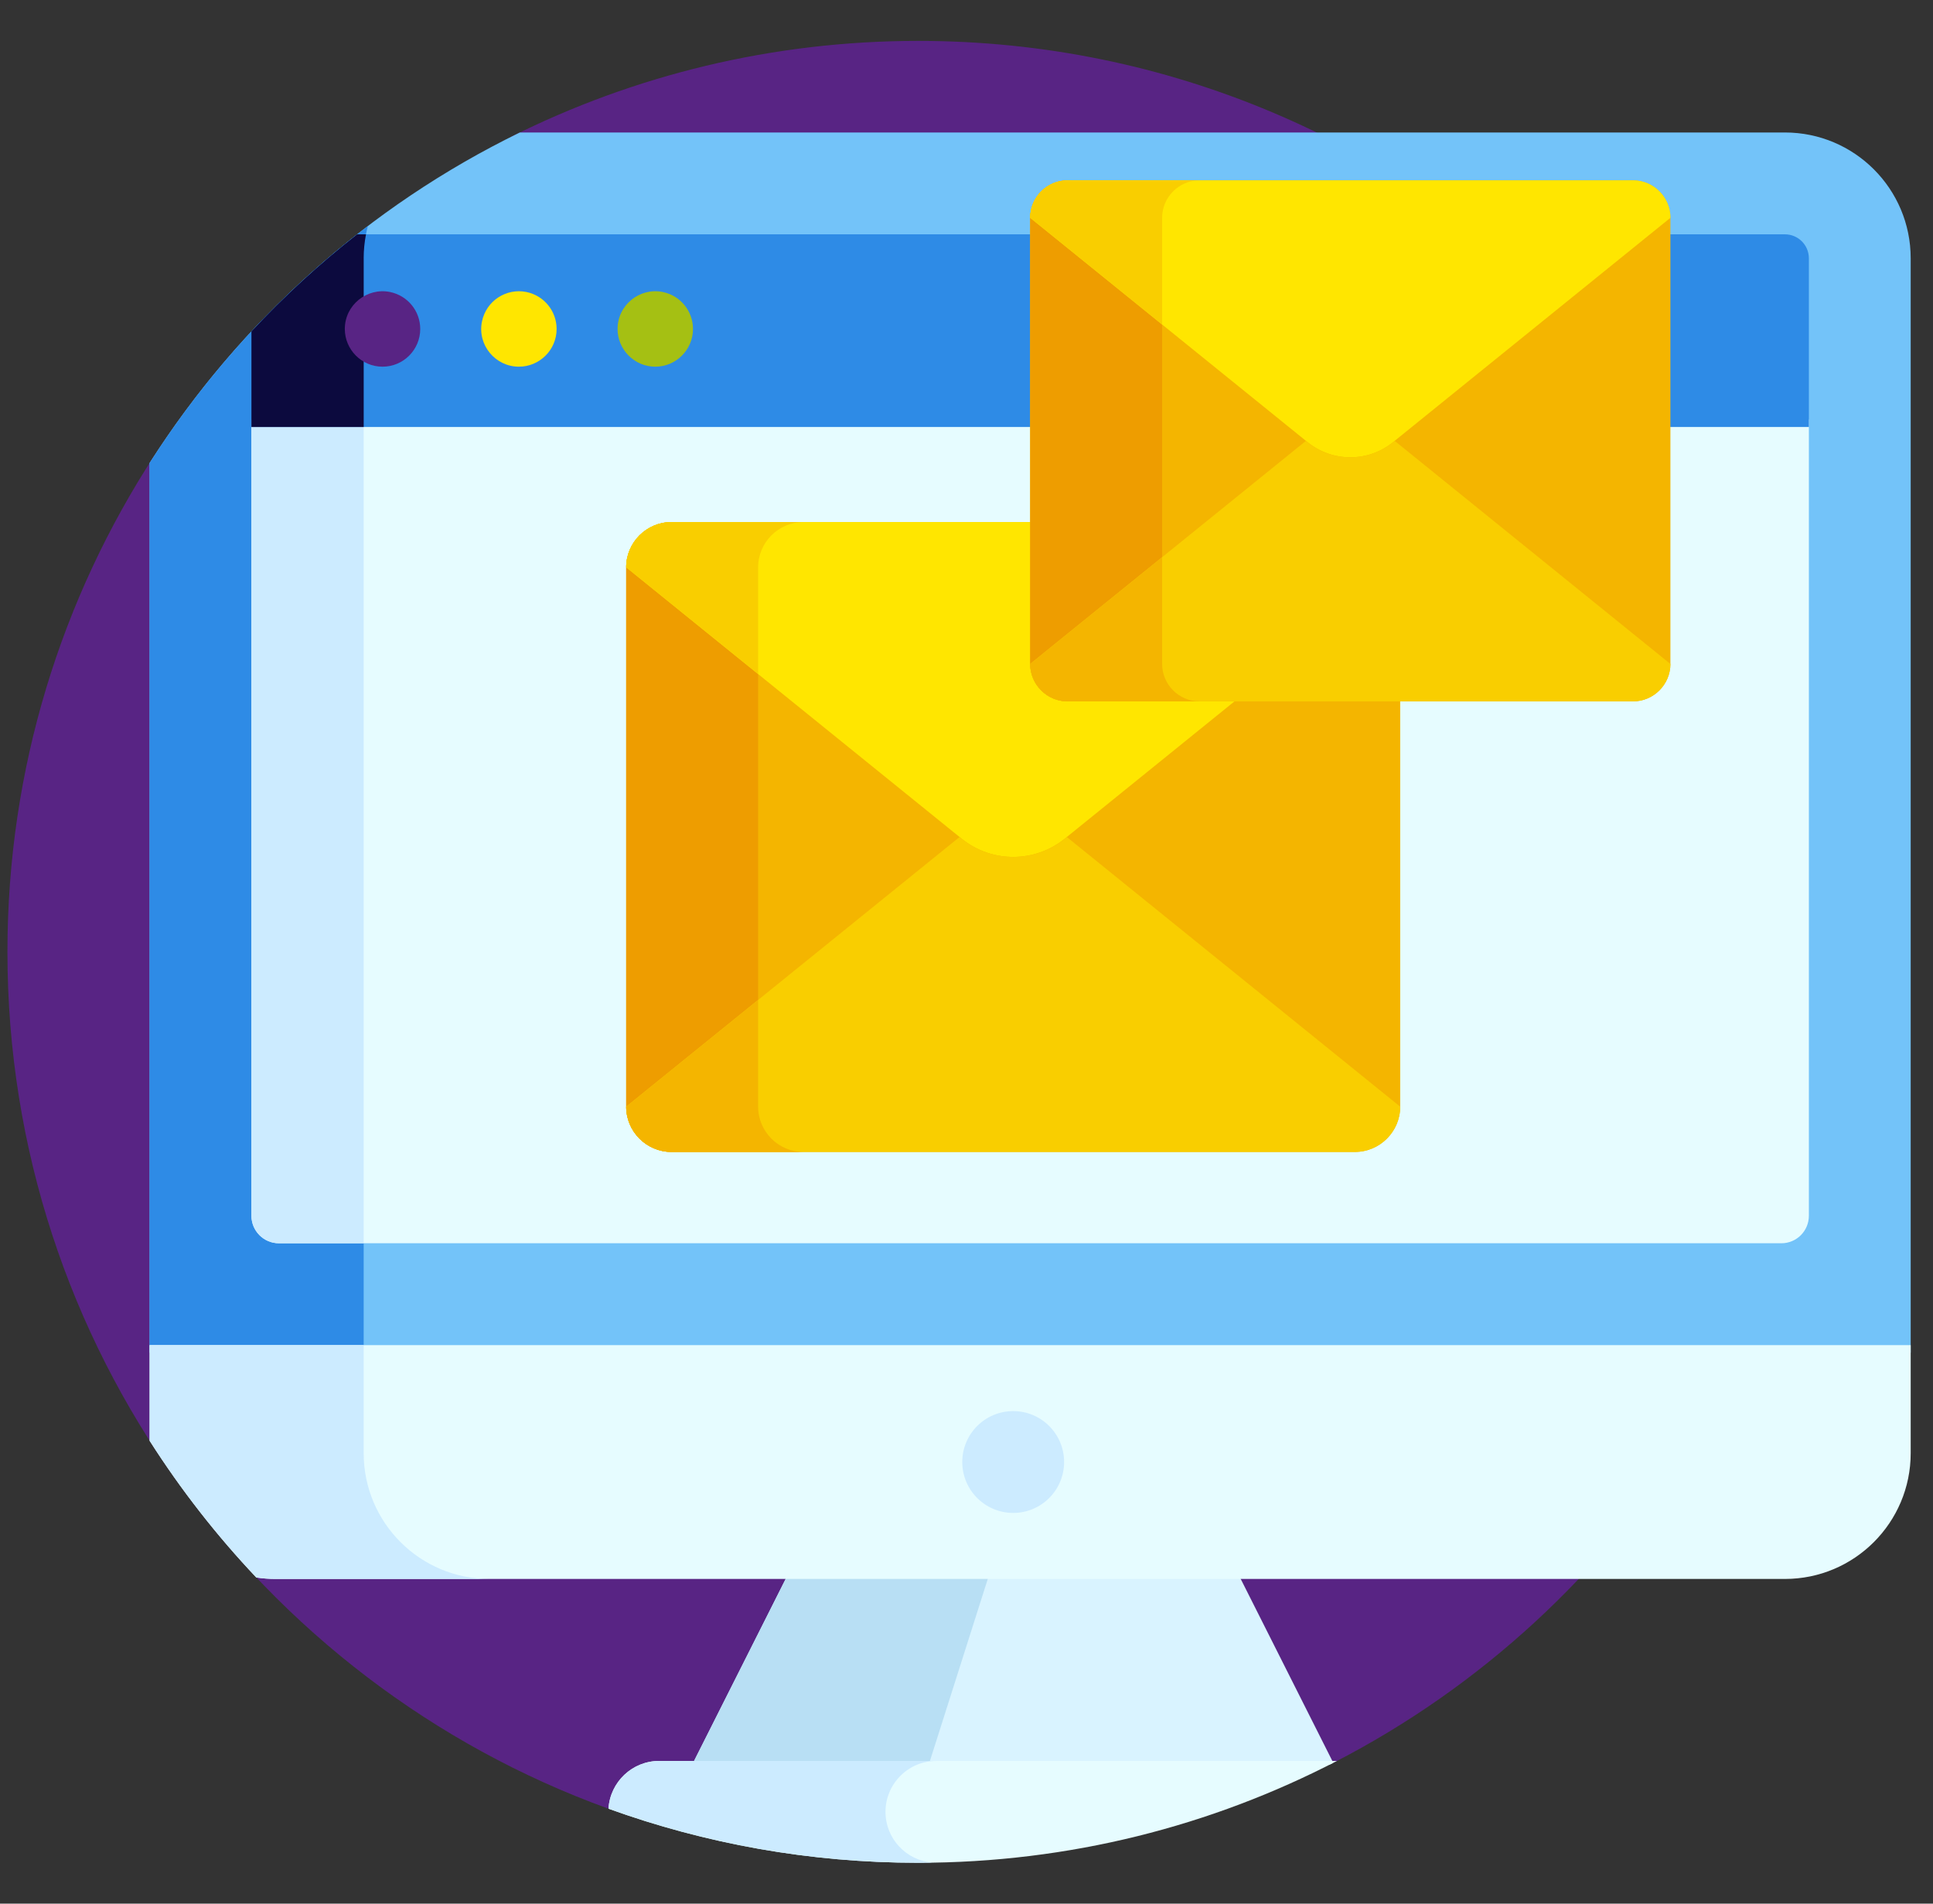 <svg xmlns="http://www.w3.org/2000/svg" width="65" height="64" viewBox="0 0 65 64" fill="none"><rect x="0" y="0" width="65" height="64" fill="#333333" stroke="none"/><g id="email 1" clip-path="url(#clip0_868_3470)"><path id="Vector" d="M30.875 1.375C25.961 1.375 21.318 2.534 17.203 4.591L5.201 15.301C2.071 20.105 0.25 25.839 0.25 32C0.25 45.293 8.715 56.552 20.441 60.801L44.831 59.202C44.831 59.202 44.842 59.219 44.862 59.252C54.742 54.17 61.501 43.874 61.501 32C61.501 15.086 47.789 1.375 30.875 1.375Z" fill="#582484"></path><path id="Vector_2" d="M60.02 4.454H17.481C12.376 6.941 8.064 10.805 5.031 15.565V45.475H64.25V8.684C64.25 6.348 62.356 4.454 60.02 4.454Z" fill="#73C3F9"></path><path id="Vector_3" d="M12.229 8.684C12.229 8.308 12.279 7.944 12.371 7.597C9.479 9.794 6.988 12.493 5.031 15.565V45.475H12.229V8.684Z" fill="#2E8BE6"></path><path id="Vector_4" d="M8.455 14.103V40.873C8.455 41.384 8.869 41.798 9.379 41.798H59.902C60.413 41.798 60.826 41.384 60.826 40.873V14.103H8.455Z" fill="#E6FCFF"></path><path id="Vector_5" d="M12.229 14.103H8.455V40.873C8.455 41.384 8.869 41.798 9.379 41.798H12.229V14.103Z" fill="#CCEBFF"></path><path id="Vector_6" d="M44.834 59.266L41.568 52.78C39.511 52.78 28.643 52.78 26.572 52.78L23.275 59.328H44.71C44.751 59.308 44.793 59.287 44.834 59.266Z" fill="#D9F3FF"></path><path id="Vector_7" d="M26.572 52.78L23.275 59.328H31.23L33.312 52.78C30.346 52.78 27.526 52.78 26.572 52.78Z" fill="#B8DFF4"></path><path id="Vector_8" d="M30.875 62.626C35.953 62.626 40.741 61.388 44.956 59.202H22.168C21.258 59.202 20.516 59.912 20.461 60.808C23.712 61.983 27.219 62.626 30.875 62.626Z" fill="#E6FCFF"></path><path id="Vector_9" d="M29.776 60.914C29.776 59.968 30.543 59.202 31.488 59.202H22.168C21.258 59.202 20.516 59.912 20.461 60.808C23.712 61.983 27.218 62.626 30.875 62.626C31.039 62.626 31.202 62.622 31.365 62.619C30.477 62.556 29.776 61.817 29.776 60.914Z" fill="#CCEBFF"></path><path id="Vector_10" d="M60.02 7.878H12.009C10.74 8.872 9.552 9.963 8.455 11.141V14.356H60.826V8.684C60.826 8.239 60.465 7.878 60.02 7.878Z" fill="#2E8BE6"></path><path id="Vector_11" d="M12.229 8.684C12.229 8.408 12.257 8.139 12.307 7.878H12.009C10.741 8.872 9.552 9.963 8.455 11.141V14.356H12.23V8.684H12.229Z" fill="#0C0A3E"></path><path id="Vector_12" d="M5.031 48.437C6.081 50.084 7.283 51.623 8.619 53.035C8.828 53.067 9.042 53.084 9.261 53.084H60.02C62.356 53.084 64.25 51.19 64.25 48.854V45.222H5.031V48.437Z" fill="#E6FCFF"></path><path id="Vector_13" d="M12.229 48.855V45.222H5.031V48.437C6.081 50.084 7.283 51.623 8.619 53.035C8.828 53.067 9.042 53.084 9.261 53.084H16.459C14.123 53.084 12.229 51.19 12.229 48.855Z" fill="#CCEBFF"></path><path id="Vector_14" d="M35.782 49.153C35.782 50.098 35.016 50.864 34.07 50.864C33.124 50.864 32.358 50.098 32.358 49.153C32.358 48.207 33.124 47.441 34.07 47.441C35.016 47.441 35.782 48.207 35.782 49.153Z" fill="#CCEBFF"></path><path id="Vector_15" d="M12.863 12.328C12.158 12.328 11.595 11.752 11.595 11.06C11.595 10.249 12.342 9.663 13.112 9.816C13.709 9.938 14.131 10.457 14.131 11.06C14.131 11.759 13.563 12.328 12.863 12.328Z" fill="#582484"></path><path id="Vector_16" d="M17.45 12.328C16.66 12.328 16.047 11.604 16.206 10.812C16.352 10.102 17.033 9.682 17.697 9.816C18.303 9.939 18.717 10.466 18.717 11.06C18.717 11.771 18.137 12.328 17.45 12.328Z" fill="#FFE600"></path><path id="Vector_17" d="M22.035 12.328C21.337 12.328 20.767 11.758 20.767 11.06C20.767 10.251 21.513 9.661 22.282 9.816C22.894 9.94 23.303 10.473 23.303 11.06C23.303 11.757 22.733 12.328 22.035 12.328Z" fill="#A5C013"></path><path id="Vector_18" d="M45.562 38.728H22.578C21.741 38.728 21.056 38.044 21.056 37.206V19.073C21.056 18.236 21.741 17.552 22.578 17.552H45.562C46.399 17.552 47.084 18.236 47.084 19.073V37.206C47.084 38.044 46.399 38.728 45.562 38.728Z" fill="#F4B500"></path><path id="Vector_19" d="M25.493 37.206V19.073C25.493 18.236 26.178 17.552 27.015 17.552H22.578C21.741 17.552 21.056 18.236 21.056 19.073V37.206C21.056 38.044 21.741 38.728 22.578 38.728H27.015C26.178 38.728 25.493 38.044 25.493 37.206Z" fill="#EE9D00"></path><path id="Vector_20" d="M35.805 28.195C34.793 29.014 33.347 29.014 32.335 28.195L21.056 19.073C21.056 18.236 21.741 17.552 22.578 17.552H45.562C46.399 17.552 47.084 18.236 47.084 19.073L35.805 28.195Z" fill="#FFE600"></path><path id="Vector_21" d="M21.056 19.073L25.493 22.662V19.073C25.493 18.236 26.178 17.552 27.015 17.552H22.578C21.741 17.552 21.056 18.236 21.056 19.073Z" fill="#F9CE00"></path><path id="Vector_22" d="M35.805 28.195C34.793 29.014 33.347 29.014 32.335 28.195L32.267 28.14L21.056 37.206C21.056 38.044 21.741 38.728 22.578 38.728H45.562C46.399 38.728 47.084 38.044 47.084 37.206L35.873 28.14L35.805 28.195Z" fill="#F9CE00"></path><path id="Vector_23" d="M25.493 37.206V33.618L21.056 37.206C21.056 38.049 21.748 38.728 22.578 38.728H27.015C26.178 38.728 25.493 38.044 25.493 37.206Z" fill="#F4B500"></path><path id="Vector_24" d="M54.912 23.58H35.899C35.207 23.58 34.641 23.014 34.641 22.321V7.322C34.641 6.63 35.207 6.063 35.899 6.063H54.912C55.604 6.063 56.17 6.629 56.17 7.322V22.321C56.17 23.014 55.604 23.58 54.912 23.58Z" fill="#F4B500"></path><path id="Vector_25" d="M39.078 22.322V7.322C39.078 6.63 39.645 6.063 40.337 6.063H35.899C35.207 6.063 34.641 6.629 34.641 7.322V22.321C34.641 23.014 35.207 23.58 35.899 23.58H40.337C39.645 23.58 39.078 23.014 39.078 22.322Z" fill="#EE9D00"></path><path id="Vector_26" d="M46.841 14.867C46.004 15.544 44.808 15.544 43.971 14.867L34.641 7.322C34.641 6.63 35.207 6.063 35.899 6.063H54.912C55.605 6.063 56.171 6.629 56.171 7.322L46.841 14.867Z" fill="#FFE600"></path><path id="Vector_27" d="M34.641 7.322L39.078 10.911V7.322C39.078 6.63 39.645 6.063 40.337 6.063H35.899C35.207 6.063 34.641 6.63 34.641 7.322Z" fill="#F9CE00"></path><path id="Vector_28" d="M46.841 14.867C46.004 15.544 44.808 15.544 43.971 14.867L43.914 14.822L34.641 22.322C34.641 23.014 35.207 23.581 35.899 23.581H54.912C55.604 23.581 56.17 23.014 56.17 22.322L46.898 14.822L46.841 14.867Z" fill="#F9CE00"></path><path id="Vector_29" d="M35.899 23.58H40.337C39.645 23.58 39.078 23.014 39.078 22.321V18.733L34.641 22.321C34.641 22.668 34.782 22.982 35.011 23.21C35.238 23.439 35.553 23.58 35.899 23.58Z" fill="#F4B500"></path></g><defs><clipPath id="clip0_868_3470"><rect width="64" height="64" fill="white" transform="translate(0.25)"></rect></clipPath></defs></svg>